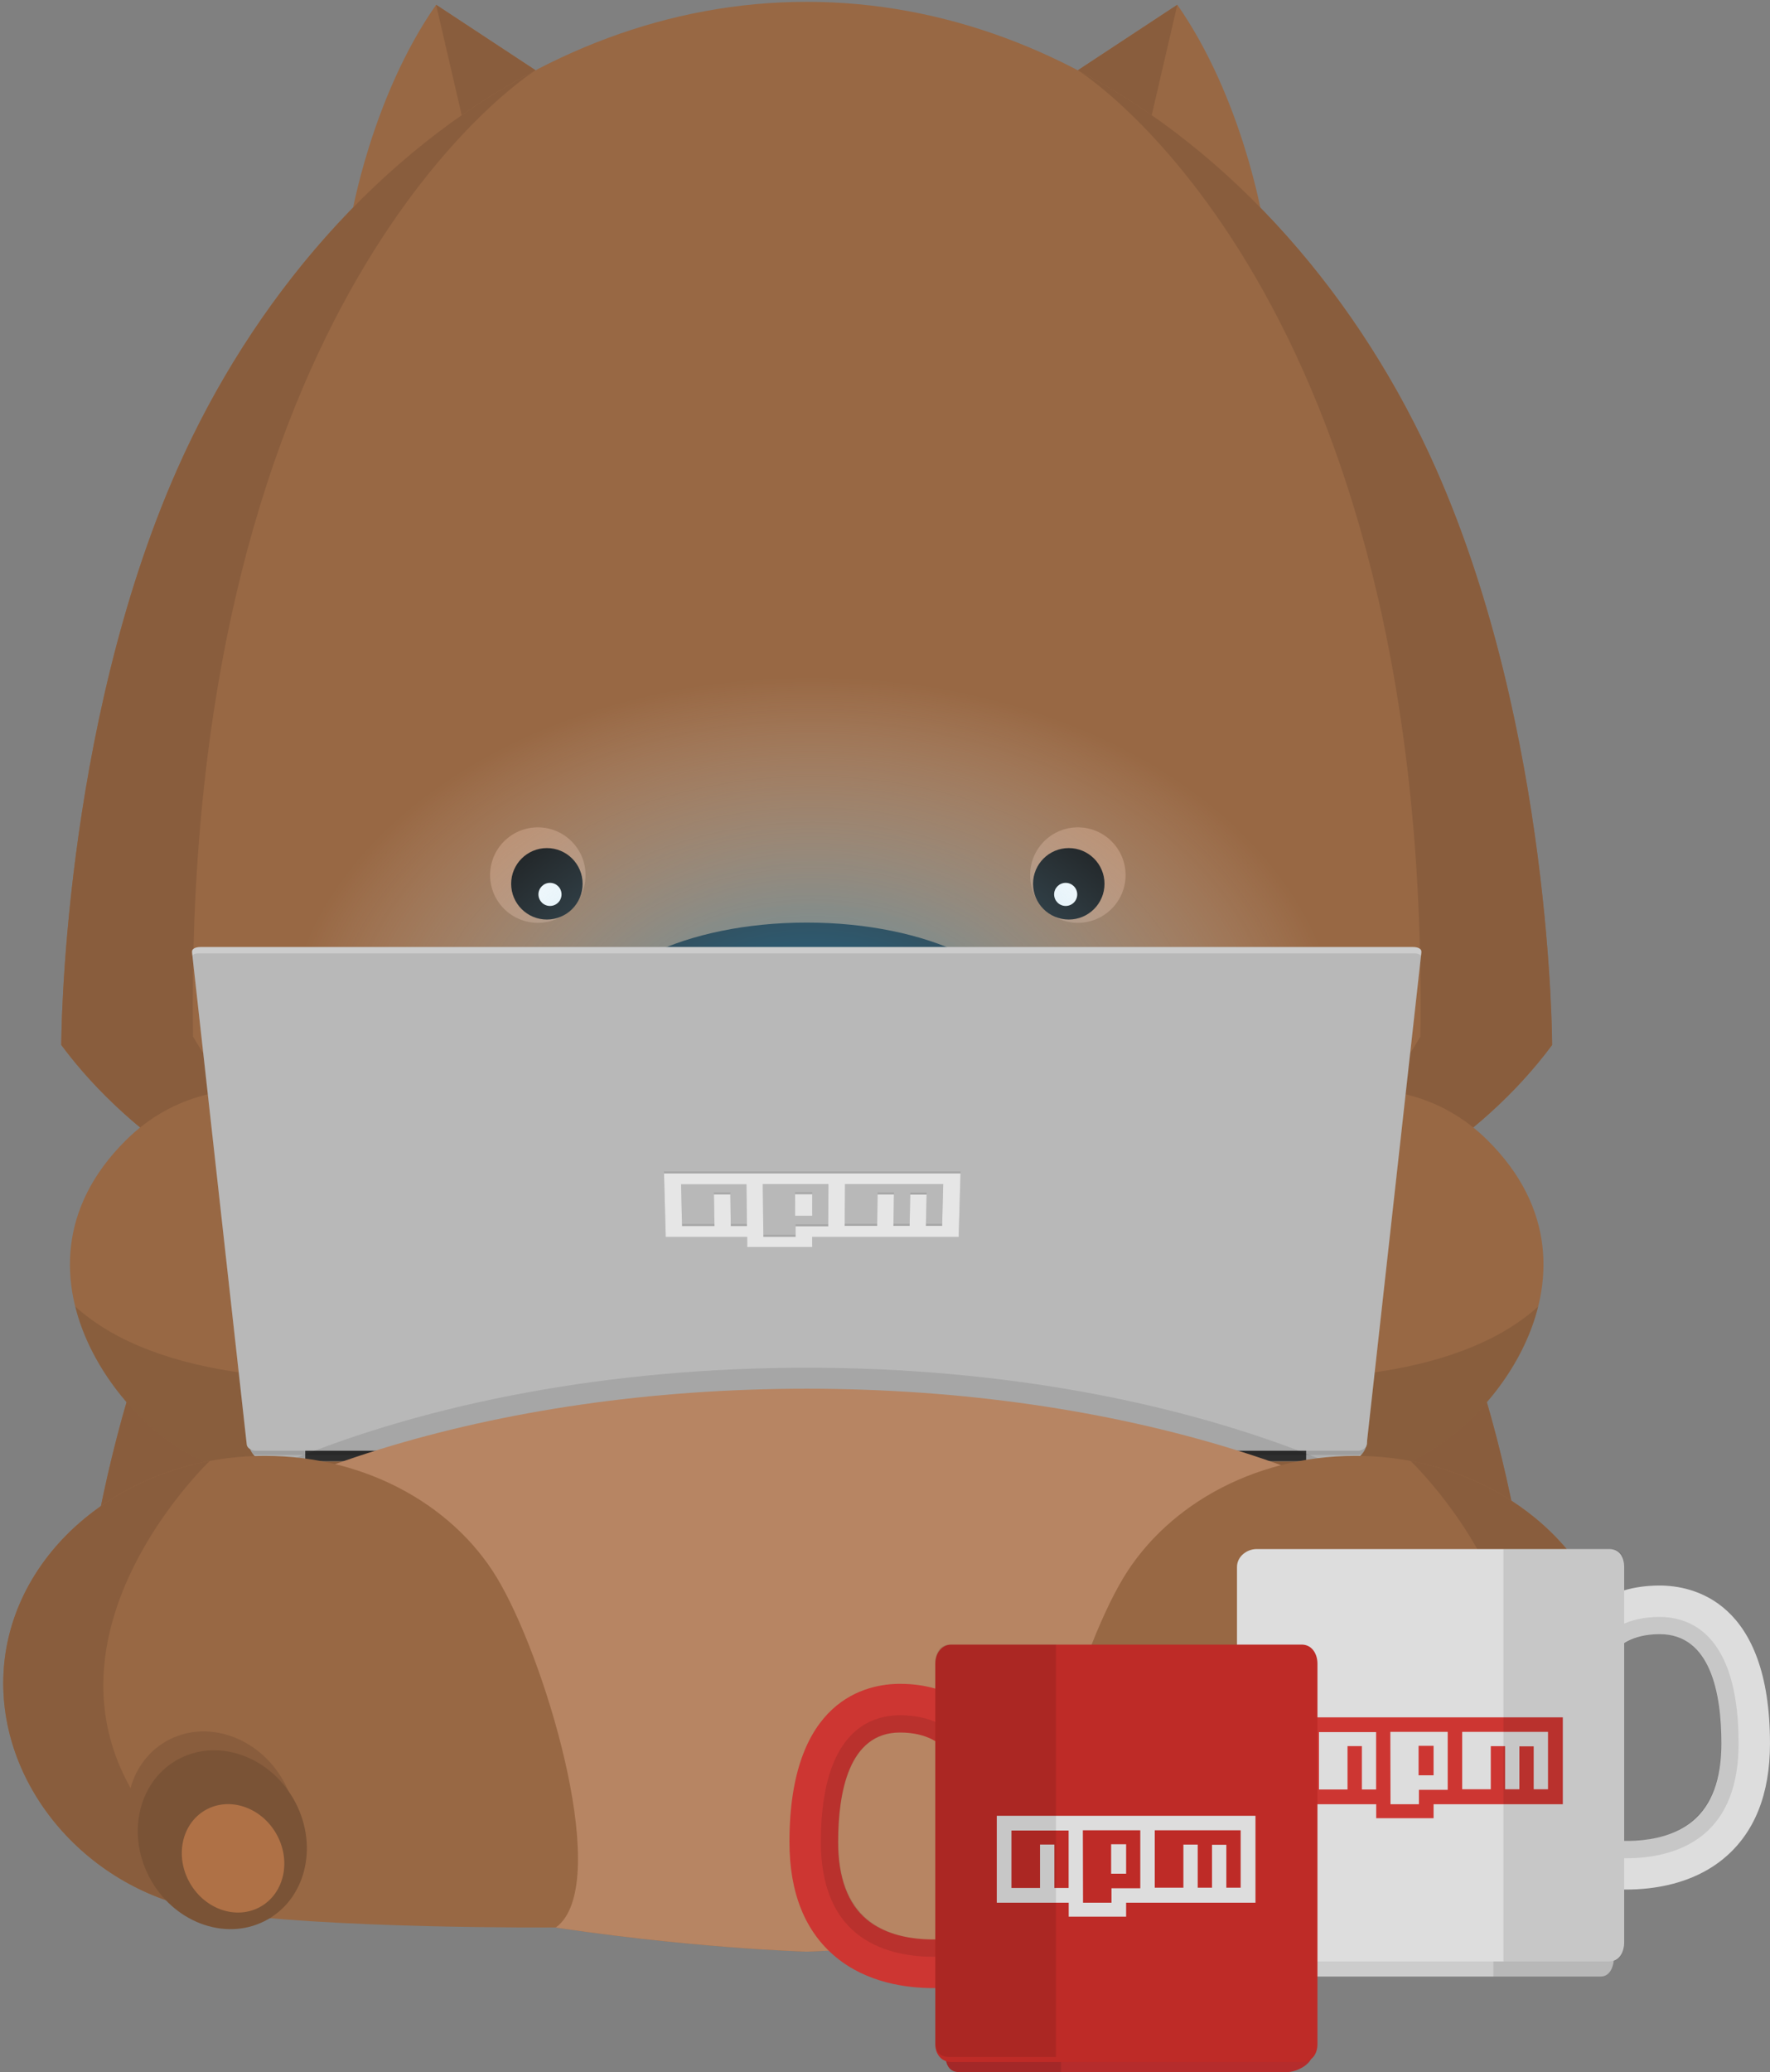 <?xml version="1.0" encoding="UTF-8" standalone="no"?>
<svg width="352px" height="412px" viewBox="0 0 352 412" version="1.1" xmlns="http://www.w3.org/2000/svg" xmlns:xlink="http://www.w3.org/1999/xlink" xmlns:sketch="http://www.bohemiancoding.com/sketch/ns">
    <rect x="0" y="0" width="352" height="412" fill="#808080" stroke="none"/>
    <!-- Generator: Sketch 3.2.2 (9983) - http://www.bohemiancoding.com/sketch -->
    <title>npm-wombat-coding-stages</title>
    <desc>Created with Sketch.</desc>
    <defs>
        <radialGradient cx="50%" cy="50%" fx="50%" fy="50%" r="43.331%" id="radialGradient-1">
            <stop stop-color="#1B91CC" offset="0%"></stop>
            <stop stop-color="#FFFFFF" stop-opacity="0" offset="100%"></stop>
        </radialGradient>
    </defs>
    <g id="Page-1" stroke="none" stroke-width="1" fill="none" fill-rule="evenodd" sketch:type="MSPage">
        <g id="npm-wombat-coding-stages" sketch:type="MSLayerGroup">
            <g id="Layer_2" sketch:type="MSShapeGroup">
                <g id="wombat_1_">
                    <g id="body_5_" transform="translate(14, 163)">
                        <path d="M270.032,84.907 C247.328,37.576 200.871,0.291 146.418,0.29 C91.968,0.291 45.511,37.576 22.806,84.905 C0.102,132.237 0.08,188.944 0.08,188.944 C49.539,222.388 146.418,225.048 146.418,225.048 C146.418,225.048 243.316,222.382 292.758,188.944 C292.758,188.945 292.736,132.237 270.032,84.907 L270.032,84.907 Z" id="body_6_" fill="#986844"></path>
                        <g id="body_shadow_2_" transform="translate(0, 48)" fill="#895D3D">
                            <path d="M59.469,165.037 C3.12,114.105 38.153,23.433 38.153,23.433 L54.476,0.722 C54.476,0.722 48.977,2.531 43.772,4.05 C35.491,14.113 28.421,25.201 22.807,36.906 C1.654,81.003 0.19,133.231 0.089,140.162 L0.089,140.201 C0.088,140.287 0.087,140.365 0.086,140.435 L0.086,140.478 C0.086,140.54 0.085,140.596 0.085,140.646 L0.085,140.715 L0.085,140.805 L0.085,140.867 L0.085,140.942 C16.432,152.003 37.966,159.694 59.469,165.037 L59.469,165.037 L59.469,165.037 Z" id="Shape"></path>
                            <path d="M233.392,165.037 C289.74,114.105 254.709,23.433 254.709,23.433 L238.385,0.721 C238.385,0.721 243.885,2.531 249.088,4.049 C257.37,14.112 264.44,25.2 270.055,36.904 C291.207,81.003 292.671,133.231 292.772,140.161 L292.772,140.2 C292.774,140.286 292.775,140.364 292.776,140.434 C292.776,140.45 292.777,140.464 292.777,140.477 C292.778,140.539 292.778,140.595 292.778,140.645 C292.778,140.671 292.779,140.692 292.779,140.715 C292.779,140.747 292.779,140.777 292.78,140.804 L292.78,140.866 L292.78,140.941 C276.429,152.003 254.895,159.694 233.392,165.037 L233.392,165.037 L233.392,165.037 Z" id="Shape"></path>
                        </g>
                    </g>
                    <g id="npm_-_wombat_-_face_2_" transform="translate(12, 0)">
                        <g id="ears_2_" transform="translate(57, 0)">
                            <g id="ear_6_" transform="translate(145, 0)">
                                <path d="M20.131,0.949 L0.353,13.971 L10.624,36.136 L37.022,43.275 C37.021,43.276 33.062,19.452 20.131,0.949 L20.131,0.949 Z" id="Shape" fill="#986844"></path>
                                <path d="M2.684,19.005 L0.353,13.973 L20.131,0.949 L14.558,24.989 L2.684,19.005 Z" id="Shape" fill="#895D3D"></path>
                            </g>
                            <g id="ear_5_">
                                <path d="M17.729,0.949 L37.508,13.971 L27.237,36.136 L0.838,43.275 C0.839,43.276 4.797,19.452 17.729,0.949 L17.729,0.949 Z" id="Shape" fill="#986844"></path>
                                <path d="M35.178,19.005 L37.509,13.973 L17.729,0.949 L23.304,24.989 L35.178,19.005 Z" id="Shape" fill="#895D3D"></path>
                            </g>
                        </g>
                        <path d="M273.636,93.395 C250.637,41.359 203.578,0.366 148.422,0.366 C93.266,0.366 46.207,41.359 23.207,93.395 C0.209,145.431 0.187,207.778 0.187,207.778 C42.125,264.204 148.422,263.622 148.422,263.622 C148.422,263.622 254.716,264.204 296.654,207.778 C296.655,207.777 296.633,145.431 273.636,93.395 L273.636,93.395 Z" id="head_3_" fill="#986844"></path>
                        <g id="nose_4_" transform="translate(104, 183)">
                            <ellipse id="nose_9_" fill="#895D3D" cx="44.422" cy="25.611" rx="43.6" ry="21.092"></ellipse>
                            <ellipse id="nose_5_" fill="#000000" cx="44.422" cy="21.532" rx="43.6" ry="21.091"></ellipse>
                        </g>
                        <g id="face_2_" transform="translate(85, 164)">
                            <g id="eyes_2_">
                                <g id="eye_4_">
                                    <path d="M19.447,9.996 C19.447,15.238 15.197,19.486 9.955,19.486 C4.714,19.486 0.463,15.238 0.463,9.996 C0.463,4.754 4.713,0.505 9.955,0.505 C15.198,0.505 19.447,4.753 19.447,9.996 L19.447,9.996 Z" id="Shape" fill="#B78563"></path>
                                    <circle id="Oval" fill="#000000" cx="11.759" cy="11.73" r="7.105"></circle>
                                    <circle id="Oval" fill="#FFFFFF" cx="12.377" cy="13.836" r="2.297"></circle>
                                </g>
                                <g id="eye_3_" transform="translate(107, 0)">
                                    <path d="M0.859,9.996 C0.859,15.238 5.109,19.486 10.351,19.486 C15.592,19.486 19.843,15.238 19.843,9.996 C19.843,4.754 15.591,0.505 10.351,0.505 C5.109,0.505 0.859,4.753 0.859,9.996 L0.859,9.996 Z" id="Shape" fill="#B78563"></path>
                                    <circle id="Oval" fill="#000000" cx="8.547" cy="11.73" r="7.105"></circle>
                                    <circle id="Oval" fill="#FFFFFF" cx="7.93" cy="13.836" r="2.297"></circle>
                                </g>
                            </g>
                        </g>
                        <path d="M26.389,206.112 C26.389,206.112 40.101,229.857 60.017,248.346 C37.078,240.089 14.751,227.37 0.188,207.776 C0.188,207.776 0.21,145.428 23.208,93.392 C38.211,59.445 63.457,30.203 94.509,13.97 C93.144,14.831 24.294,58.907 26.389,206.112 L26.389,206.112 Z M270.472,206.112 C270.472,206.112 256.761,229.857 236.843,248.346 C259.783,240.09 282.109,227.37 296.673,207.776 C296.673,207.776 296.652,145.429 273.653,93.393 C258.648,59.445 233.404,30.203 202.352,13.971 C203.717,14.831 272.567,58.907 270.472,206.112 L270.472,206.112 Z" id="shadow_9_" fill="#895D3D"></path>
                    </g>
                    <g id="Group" transform="translate(13, 216)">
                        <g id="Shape">
                            <path d="M127.644,48.185 C127.644,48.185 49.229,-26.113 12.061,10.693 C-15.211,37.701 14.044,71.8 30.688,75.575 C70.84,84.684 110.687,64.979 127.644,48.185 L127.644,48.185 Z" fill="#986844"></path>
                            <path d="M127.644,48.185 C127.644,48.185 34.953,73.523 1.961,43.782 L1.961,43.782 C5.978,59.947 20.634,73.296 30.688,75.576 C70.84,84.684 110.687,64.979 127.644,48.185 L127.644,48.185 Z" opacity="0.1" fill="#000000"></path>
                        </g>
                        <g transform="translate(167, 0)" id="Shape">
                            <path d="M97.172,75.574 C113.817,71.8 143.07,37.7 115.799,10.692 C78.631,-26.114 0.217,48.184 0.217,48.184 C17.174,64.979 57.021,84.684 97.172,75.574 L97.172,75.574 Z" fill="#986844"></path>
                            <path d="M97.172,75.575 C107.227,73.294 121.883,59.946 125.9,43.781 L125.9,43.781 C92.908,73.522 0.216,48.184 0.216,48.184 C17.174,64.979 57.021,84.684 97.172,75.575 L97.172,75.575 Z" opacity="0.1" fill="#000000"></path>
                        </g>
                    </g>
                    <ellipse id="Oval" opacity="0.7" fill="url(#radialGradient-1)" cx="161.535" cy="208.611" rx="121.66" ry="86.204"></ellipse>
                    <g id="Laptop_3_" transform="translate(38, 188)">
                        <g id="Base_3_" transform="translate(11, 93)">
                            <path d="M111.532,2.859 L0.438,2.859 L0.438,6.075 C0.438,6.075 0.825,9.536 4.465,9.536 L111.532,9.536 L218.596,9.536 C222.237,9.536 222.854,6.075 222.854,6.075 L222.854,2.859 L111.532,2.859 L111.532,2.859 Z" id="Shape" fill="#AFAFAF"></path>
                            <rect id="Rectangle-path" fill="#333333" x="11.705" y="0.773" width="199.048" height="8.763"></rect>
                            <path d="M210.753,0.773 L11.705,0.773 L11.705,2.859 L0.438,2.859 L0.438,6.075 C0.438,6.075 0.526,7.214 1.393,8.158 C1.562,8.218 1.622,8.284 1.812,8.284 L221.049,8.284 C221.314,8.284 221.656,8.187 221.877,8.075 C222.626,7.15 222.855,6.075 222.855,6.075 L222.855,2.859 L210.753,2.859 L210.753,0.773 L210.753,0.773 Z" id="Shape" opacity="0.1" fill="#000000"></path>
                        </g>
                        <g id="Lid_3_">
                            <path d="M244.669,1.263 C244.735,0.663 243.993,0.3 243.01,0.3 L1.85,0.3 C0.868,0.3 0.125,0.663 0.191,1.263 L0.195,1.239 C0.188,1.294 0.185,1.318 0.191,1.373 L11.073,99.262 C11.14,99.861 11.918,100.451 12.812,100.451 L232.049,100.451 C232.942,100.451 233.72,99.846 233.787,99.246 L244.669,1.401 C244.676,1.345 244.672,1.323 244.664,1.269 L244.669,1.263 L244.669,1.263 Z" id="Shape" fill="#CCCCCC"></path>
                            <g id="Logo_7_" transform="translate(94, 44)">
                                <path d="M0.043,0.921 L59.025,0.921 L58.659,13.515 L29.521,13.515 L29.519,15.539 L16.607,15.539 L16.584,13.515 L0.383,13.515 L0.043,0.921 L0.043,0.921 Z M3.631,11.377 L10.081,11.377 L9.971,5.086 L13.234,5.086 L13.325,11.377 L16.538,11.377 L16.444,3.057 L3.432,3.057 L3.631,11.377 L3.631,11.377 Z M19.682,3.02 L19.809,13.514 L26.219,13.514 L26.215,11.42 L32.718,11.42 L32.752,3.019 L19.682,3.02 L19.682,3.02 Z M26.123,5.043 L29.529,5.043 L29.525,9.316 L26.131,9.316 L26.123,5.043 L26.123,5.043 Z M36.047,3.02 L35.986,11.34 L42.449,11.34 L42.532,5.093 L45.783,5.093 L45.679,11.34 L48.908,11.34 L49.029,5.119 L52.284,5.119 L52.142,11.34 L55.374,11.34 L55.588,3.02 L36.047,3.02 L36.047,3.02 Z" id="Logo_9_" opacity="0.1" fill="#000000"></path>
                                <path d="M0.055,1.328 L59.014,1.328 L58.649,13.92 L29.522,13.92 L29.52,15.944 L16.612,15.944 L16.589,13.92 L0.394,13.92 L0.055,1.328 L0.055,1.328 Z M3.641,11.784 L10.089,11.784 L9.979,5.492 L13.24,5.492 L13.331,11.784 L16.544,11.784 L16.449,3.464 L3.443,3.464 L3.641,11.784 L3.641,11.784 Z M19.686,3.427 L19.812,13.92 L26.221,13.92 L26.215,11.826 L32.715,11.826 L32.75,3.426 L19.686,3.427 L19.686,3.427 Z M26.123,5.45 L29.529,5.45 L29.525,9.722 L26.132,9.722 L26.123,5.45 L26.123,5.45 Z M36.044,3.427 L35.984,11.747 L42.443,11.747 L42.526,5.5 L45.775,5.5 L45.673,11.747 L48.9,11.747 L49.021,5.525 L52.275,5.525 L52.132,11.747 L55.363,11.747 L55.578,3.427 L36.044,3.427 L36.044,3.427 Z" id="Logo_8_" fill="#FFFFFF"></path>
                            </g>
                            <path d="M12.812,100.45 L232.049,100.45 C232.942,100.45 233.72,99.845 233.787,99.245 L244.617,2.113 C244.431,1.68 243.799,1.551 243.01,1.551 L1.85,1.551 C1.062,1.551 0.43,1.621 0.244,2.054 L11.074,99.366 C11.14,99.966 11.918,100.45 12.812,100.45 L12.812,100.45 Z" id="Shape" opacity="0.1" fill="#000000"></path>
                        </g>
                        <path d="M122.532,102.536 L221.753,102.536 L225.535,102.536 C197.464,90.921 161.557,83.948 122.421,83.948 C83.283,83.948 47.376,90.921 19.304,102.536 L22.704,102.536 L122.532,102.536 L122.532,102.536 Z" id="Shape" opacity="0.1" fill="#000000"></path>
                    </g>
                    <path d="M160.421,276.121 C98.125,276.121 44.007,293.783 16.657,319.724 C14.096,338.725 14.091,351.946 14.091,351.946 C63.55,385.391 160.43,388.05 160.43,388.05 C160.43,388.05 257.327,385.385 306.77,351.946 C306.77,351.946 306.762,338.734 304.205,319.745 C276.861,293.793 222.732,276.121 160.421,276.121 L160.421,276.121 Z" id="Belly_1_" fill="#B78563"></path>
                    <g id="legs_2_" transform="translate(0, 289)">
                        <g id="leg_5_">
                            <path d="M99.638,26.121 C99.638,26.12 99.638,26.12 99.637,26.119 C91.241,10.948 73.377,0.473 52.698,0.473 C23.952,0.473 0.649,20.71 0.649,45.672 C0.649,67.606 18.493,87.433 41.795,91.023 C65.098,94.611 110.556,94.236 110.556,94.236 C121.72,86.07 109.187,43.085 99.638,26.121 L99.638,26.121 Z" id="Shape" fill="#986844"></path>
                            <g id="shadow_8_" transform="translate(0, 1)" fill="#895D3D">
                                <path d="M52.696,90.649 C-12.546,52.055 41.694,0.503 41.713,0.485 C18.242,4.864 0.647,22.983 0.647,44.674 C0.647,66.608 18.491,86.435 41.793,90.024 C45.411,90.582 49.564,91.043 53.997,91.425 C53.572,91.169 53.14,90.911 52.696,90.649 L52.696,90.649 Z" id="Shape"></path>
                                <ellipse id="Oval" transform="translate(42.121, 72.044) rotate(-30.001) translate(-42.121, -72.044) " cx="42.121" cy="72.044" rx="16.31" ry="18.242"></ellipse>
                            </g>
                            <g id="Group" transform="translate(20, 52)">
                                <ellipse id="Oval" fill="#7A5336" transform="translate(24.211, 24.796) rotate(-30.001) translate(-24.211, -24.796) " cx="24.211" cy="24.796" rx="16.31" ry="18.241"></ellipse>
                                <ellipse id="Oval" fill="#AF7146" transform="translate(26.347, 28.499) rotate(-30.001) translate(-26.347, -28.499) " cx="26.347" cy="28.499" rx="9.887" ry="11.058"></ellipse>
                            </g>
                        </g>
                        <g id="leg_4_" transform="translate(207, 0)">
                            <path d="M15.594,26.121 C15.595,26.12 15.595,26.12 15.596,26.119 C23.992,10.948 41.856,0.473 62.534,0.473 C91.281,0.473 114.584,20.71 114.584,45.672 C114.584,67.606 96.738,87.433 73.436,91.023 C50.135,94.611 4.676,94.236 4.676,94.236 C-6.488,86.07 6.045,43.085 15.594,26.121 L15.594,26.121 Z" id="Shape" fill="#986844"></path>
                            <g id="shadow_7_" transform="translate(49, 1)" fill="#895D3D">
                                <path d="M13.535,90.649 C78.777,52.055 24.537,0.503 24.517,0.485 C47.989,4.864 65.583,22.983 65.583,44.674 C65.583,66.608 47.738,86.435 24.437,90.024 C20.819,90.582 16.666,91.043 12.233,91.425 C12.66,91.169 13.091,90.911 13.535,90.649 L13.535,90.649 Z" id="Shape"></path>
                                <ellipse id="Oval" transform="translate(24.138, 72.069) rotate(210.001) translate(-24.138, -72.069) " cx="24.138" cy="72.069" rx="16.311" ry="18.242"></ellipse>
                            </g>
                            <g id="Group" transform="translate(47, 52)">
                                <ellipse id="Oval" fill="#7A5336" transform="translate(24.023, 24.842) rotate(210.001) translate(-24.023, -24.842) " cx="24.023" cy="24.842" rx="16.311" ry="18.243"></ellipse>
                                <ellipse id="Oval" fill="#AF7146" transform="translate(21.925, 28.528) rotate(210.001) translate(-21.925, -28.528) " cx="21.925" cy="28.528" rx="9.886" ry="11.057"></ellipse>
                            </g>
                        </g>
                    </g>
                </g>
                <g id="Group" transform="translate(246, 308)">
                    <g transform="translate(3, 70)" id="Shape">
                        <path d="M72,10.767 C72,12.769 71.334,15 69.299,15 L4.164,15 C2.129,15 0,12.769 0,10.767 L0,3.516 C0,1.513 2.129,0 4.164,0 L69.299,0 C71.334,0 72,1.513 72,3.516 L72,10.767 L72,10.767 Z" fill="#CCCCCC"></path>
                        <path d="M69.299,0 L48,0 L48,15 L69.299,15 C71.334,15 72,12.769 72,10.767 L72,3.516 C72,1.513 71.334,0 69.299,0 L69.299,0 Z" opacity="0.1" fill="#000000"></path>
                    </g>
                    <g id="Handle_1_" transform="translate(68, 7)">
                        <path d="M9.398,60.705 C5.808,60.705 3.291,60.237 3.041,60.189 L4.873,50.697 C4.968,50.715 15.908,52.671 22.646,47.07 C26.416,43.936 28.328,38.758 28.328,31.676 C28.328,21.753 26.197,9.924 16.041,9.924 C10.185,9.924 7.863,12.57 7.844,12.596 L0.07,6.85 C0.569,6.175 5.255,0.256 16.042,0.256 C22.644,0.256 37.997,3.318 37.997,31.676 C37.997,41.802 34.892,49.499 28.767,54.554 C22.59,59.653 14.787,60.704 9.398,60.705 L9.398,60.705 Z" id="Shape" fill="#DDDDDD"></path>
                        <path d="M9.477,54.478 C13.87,54.478 20.101,53.647 24.838,49.71 C29.428,45.895 31.755,39.826 31.755,31.679 C31.755,25.134 30.876,19.768 29.142,15.729 C25.868,8.1 20.211,6.499 16.041,6.499 C13.068,6.499 10.432,7.069 8.208,8.193 C8.097,8.249 7.82,8.306 7.714,8.364 L7,7.96 L7,12.221 L7.676,12.597 C7.696,12.571 10.101,9.925 15.958,9.925 C26.113,9.925 28.286,21.754 28.286,31.677 C28.286,38.759 26.227,43.937 22.458,47.071 C17.678,51.044 11,51.214 7,50.971 L7,56.045 L7.477,54.438 C8.038,54.467 8.82,54.478 9.477,54.478 L9.477,54.478 Z" id="Shape" opacity="0.1" fill="#000000"></path>
                    </g>
                    <g>
                        <path d="M77,78.166 C77,80.27 75.977,82 74.011,82 L3.93,82 C1.964,82 0,80.27 0,78.166 L0,3.574 C0,1.471 1.964,0 3.93,0 L74.011,0 C75.977,0 77,1.472 77,3.574 L77,78.166 L77,78.166 Z" id="Shape" fill="#DDDDDD"></path>
                        <path d="M13.393,33.471 L64.798,33.471 L64.798,50.742 L39.096,50.742 L39.096,53.518 L27.684,53.518 L27.684,50.742 L13.393,50.742 L13.393,33.471 L13.393,33.471 Z M16.303,47.812 L21.983,47.812 L21.983,39.182 L24.837,39.182 L24.837,47.812 L27.666,47.812 L27.666,36.399 L16.303,36.399 L16.303,47.812 L16.303,47.812 Z M30.494,36.35 L30.528,50.743 L36.182,50.743 L36.182,47.872 L41.907,47.872 L41.907,36.35 L30.494,36.35 L30.494,36.35 Z M36.114,39.125 L39.095,39.125 L39.095,44.985 L36.114,44.985 L36.114,39.125 L36.114,39.125 Z M44.785,36.35 L44.785,47.761 L50.473,47.761 L50.473,39.194 L53.317,39.194 L53.317,47.761 L56.159,47.761 L56.159,39.228 L59.006,39.228 L59.006,47.761 L61.852,47.761 L61.852,36.35 L44.785,36.35 L44.785,36.35 Z" id="Rectangle_1_1_" fill="#CD3632"></path>
                        <path d="M74.173,0 L53,0 L53,82 L74.173,82 C76.174,82 77,80.351 77,78.35 L77,3.2 C77,1.197 76.174,0 74.173,0 L74.173,0 Z" id="Shape" opacity="0.1" fill="#000000"></path>
                    </g>
                </g>
                <g id="Group" transform="translate(156, 327)">
                    <g transform="translate(32, 69)" id="Shape">
                        <path d="M0,12.372 C0,14.376 0.688,16 2.725,16 L67.913,16 C69.95,16 73.001,14.376 73.001,12.372 L73.001,5.114 C73.001,3.11 69.95,1 67.913,1 L2.725,1 C0.688,1 0,3.11 0,5.114 L0,12.372 L0,12.372 Z" fill="#B52C2C"></path>
                        <path d="M2.725,1 L23,1 L23,16 L2.725,16 C0.688,16 0,14.376 0,12.372 L0,5.114 C0,3.11 0.688,1 2.725,1 L2.725,1 Z" opacity="0.1" fill="#000000"></path>
                    </g>
                    <g id="Handle_3_" transform="translate(0, 7)">
                        <path d="M29.62,61.299 C33.214,61.299 35.733,60.832 35.984,60.784 L34.149,51.283 C34.055,51.301 23.106,53.259 16.36,47.653 C12.588,44.517 10.675,39.335 10.675,32.247 C10.675,22.316 12.808,10.477 22.971,10.477 C28.833,10.477 31.157,13.124 31.176,13.151 L38.956,7.4 C38.457,6.725 33.768,0.801 22.971,0.801 C16.365,0.801 0.999,3.865 0.999,32.246 C0.999,42.382 4.107,50.084 10.237,55.143 C16.418,60.246 24.229,61.299 29.62,61.299 L29.62,61.299 Z" id="Shape" fill="#CD3632"></path>
                        <path d="M29.543,55.066 C25.147,55.066 18.91,54.235 14.168,50.295 C9.575,46.477 7.246,40.403 7.246,32.25 C7.246,25.699 8.125,20.328 9.861,16.287 C13.138,8.651 18.799,7.048 22.971,7.048 C25.948,7.048 28.585,7.619 30.812,8.744 C30.923,8.801 31.189,8.857 31.294,8.915 L31.999,8.511 L31.999,12.776 L31.333,13.152 C31.313,13.126 28.911,10.478 23.05,10.478 C12.887,10.478 10.714,22.317 10.714,32.248 C10.714,39.336 12.765,44.519 16.537,47.654 C21.323,51.63 28,51.8 32,51.558 L32,56.636 L31.535,55.028 C30.973,55.057 30.198,55.066 29.543,55.066 L29.543,55.066 Z" id="Shape" opacity="0.1" fill="#000000"></path>
                    </g>
                    <g transform="translate(30, 0)">
                        <path d="M72.881,0 L3.213,0 C1.214,0 0,1.809 0,3.786 L0,79.447 C0,81.425 1.214,83 3.213,83 L72.881,83 C74.88,83 76,81.425 76,79.447 L76,3.786 C76,1.808 74.88,0 72.881,0 Z" id="Shape" fill="#BE2B27"></path>
                        <path d="M12.231,34.037 L63.678,34.037 L63.678,51.322 L37.953,51.322 L37.953,54.101 L26.532,54.101 L26.532,51.322 L12.23,51.322 L12.23,34.037 L12.231,34.037 Z M15.144,48.39 L20.828,48.39 L20.828,39.754 L23.684,39.754 L23.684,48.39 L26.516,48.39 L26.516,36.968 L15.144,36.968 L15.144,48.39 L15.144,48.39 Z M29.347,36.918 L29.381,51.322 L35.04,51.322 L35.04,48.449 L40.769,48.449 L40.769,36.918 L29.347,36.918 L29.347,36.918 Z M34.972,39.696 L37.954,39.696 L37.954,45.56 L34.972,45.56 L34.972,39.696 L34.972,39.696 Z M43.647,36.918 L43.647,48.34 L49.341,48.34 L49.341,39.765 L52.188,39.765 L52.188,48.34 L55.032,48.34 L55.032,39.799 L57.882,39.799 L57.882,48.34 L60.73,48.34 L60.73,36.918 L43.647,36.918 L43.647,36.918 Z" id="Rectangle_1_3_" fill="#DDDDDD"></path>
                        <path d="M2.849,0 L24,0 L24,82 L2.849,82 C0.846,82 0,80.956 0,78.952 L0,3.741 C0,1.736 0.846,0 2.849,0 L2.849,0 Z" id="Shape" opacity="0.1" fill="#000000"></path>
                    </g>
                </g>
            </g>
        </g>
    </g>
</svg>